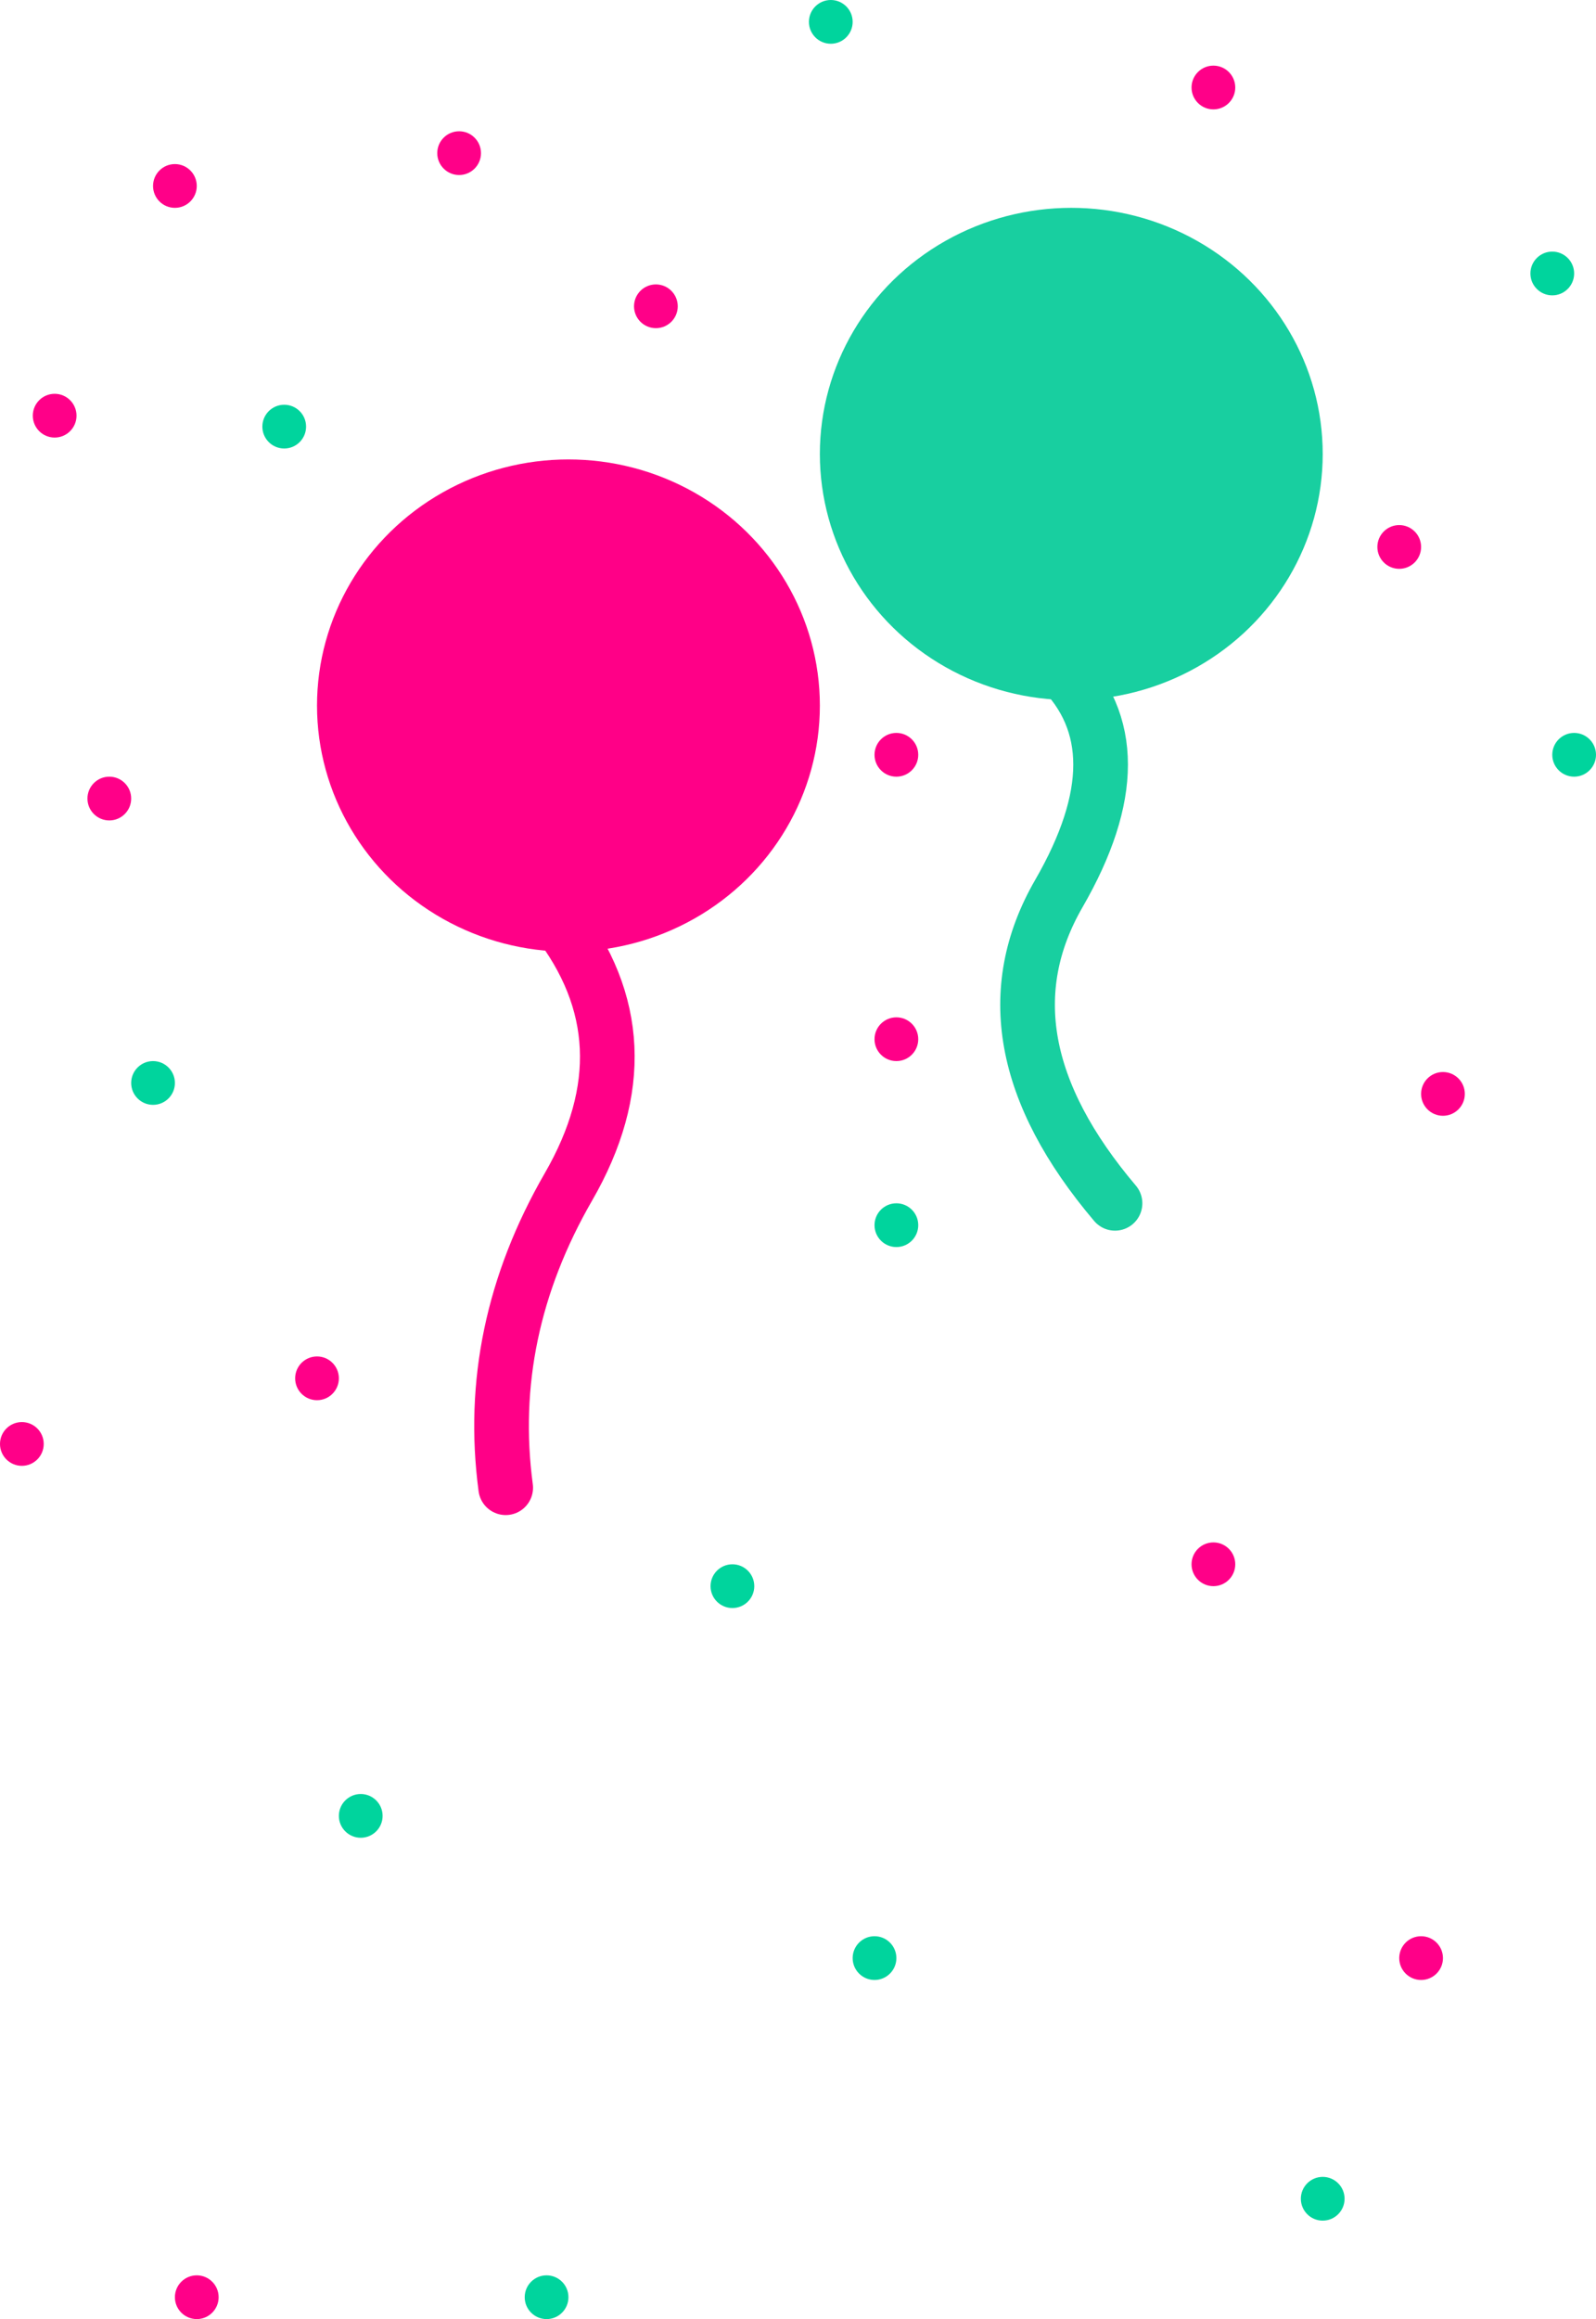 <?xml version="1.0" encoding="UTF-8"?>
<svg width="146px" height="212px" viewBox="0 0 146 212" version="1.1" xmlns="http://www.w3.org/2000/svg" xmlns:xlink="http://www.w3.org/1999/xlink">
    <!-- Generator: Sketch 61.2 (89653) - https://sketch.com -->
    <title>Group 36</title>
    <desc>Created with Sketch.</desc>
    <g id="Page-1" stroke="none" stroke-width="1" fill="none" fill-rule="evenodd">
        <g id="MOS---Proper-Design-Copy-6" transform="translate(-183, -4414)">
            <g id="Group-29" transform="translate(183, 4414)">
                <g id="Group-26">
                    <g id="Group-36">
                        <circle id="Oval" fill="#FF0088" cx="10" cy="73" r="2"></circle>
                        <circle id="Oval-Copy-25" fill="#00D49D" cx="26" cy="39" r="2"></circle>
                        <circle id="Oval-Copy-48" fill="#FF0088" cx="5" cy="38" r="2"></circle>
                        <circle id="Oval-Copy-38" fill="#FF0088" cx="42" cy="14" r="2"></circle>
                        <circle id="Oval-Copy-39" fill="#FF0088" cx="60" cy="28" r="2"></circle>
                        <circle id="Oval-Copy-40" fill="#00D49D" cx="76" cy="2" r="2"></circle>
                        <circle id="Oval-Copy-47" fill="#FF0088" cx="16" cy="17" r="2"></circle>
                        <circle id="Oval-Copy-41" fill="#FF0088" cx="111" cy="8" r="2"></circle>
                        <circle id="Oval-Copy-42" fill="#FF0088" cx="128" cy="50" r="2"></circle>
                        <circle id="Oval-Copy-44" fill="#00D49D" cx="144" cy="69" r="2"></circle>
                        <circle id="Oval-Copy-45" fill="#00D49D" cx="142" cy="25" r="2"></circle>
                        <circle id="Oval-Copy-43" fill="#FF0088" cx="82" cy="69" r="2"></circle>
                        <circle id="Oval-Copy-46" fill="#FF0088" cx="2" cy="132" r="2"></circle>
                        <circle id="Oval-Copy-49" fill="#FF0088" cx="132" cy="100" r="2"></circle>
                        <circle id="Oval-Copy-54" fill="#FF0088" cx="111" cy="143" r="2"></circle>
                        <circle id="Oval-Copy-60" fill="#FF0088" cx="18" cy="210" r="2"></circle>
                        <circle id="Oval-Copy-55" fill="#00D49D" cx="67" cy="145" r="2"></circle>
                        <circle id="Oval-Copy-52" fill="#00D49D" cx="14" cy="99" r="2"></circle>
                        <circle id="Oval-Copy-53" fill="#FF0088" cx="29" cy="126" r="2"></circle>
                        <circle id="Oval-Copy-50" fill="#00D49D" cx="82" cy="112" r="2"></circle>
                        <circle id="Oval-Copy-56" fill="#00D49D" cx="33" cy="166" r="2"></circle>
                        <circle id="Oval-Copy-57" fill="#00D49D" cx="80" cy="179" r="2"></circle>
                        <circle id="Oval-Copy-58" fill="#00D49D" cx="121" cy="201" r="2"></circle>
                        <circle id="Oval-Copy-59" fill="#00D49D" cx="50" cy="210" r="2"></circle>
                        <circle id="Oval-Copy-51" fill="#FF0088" cx="82" cy="95" r="2"></circle>
                        <circle id="Oval-Copy-61" fill="#FF0088" cx="130" cy="179" r="2"></circle>
                        <ellipse id="Oval-Copy-24" fill="#18CFA0" cx="98" cy="41.5" rx="23" ry="22.5"></ellipse>
                        <path d="M96.86,61 C101.955,65.969 101.955,72.865 96.86,81.69 C91.765,90.515 93.478,99.952 102,110" id="Path-6" stroke="#18CFA0" stroke-width="5" stroke-linecap="round" stroke-linejoin="round"></path>
                        <ellipse id="Oval-Copy-24" fill="#FF0087" cx="52" cy="64.5" rx="23" ry="22.5"></ellipse>
                        <path d="M50.86,84 C56.715,91.509 57.095,99.675 52,108.5 C46.905,117.325 44.992,126.491 46.26,136" id="Path-6" stroke="#FF0087" stroke-width="5" stroke-linecap="round" stroke-linejoin="round"></path>
                    </g>
                </g>
            </g>
        </g>
    </g>
</svg>